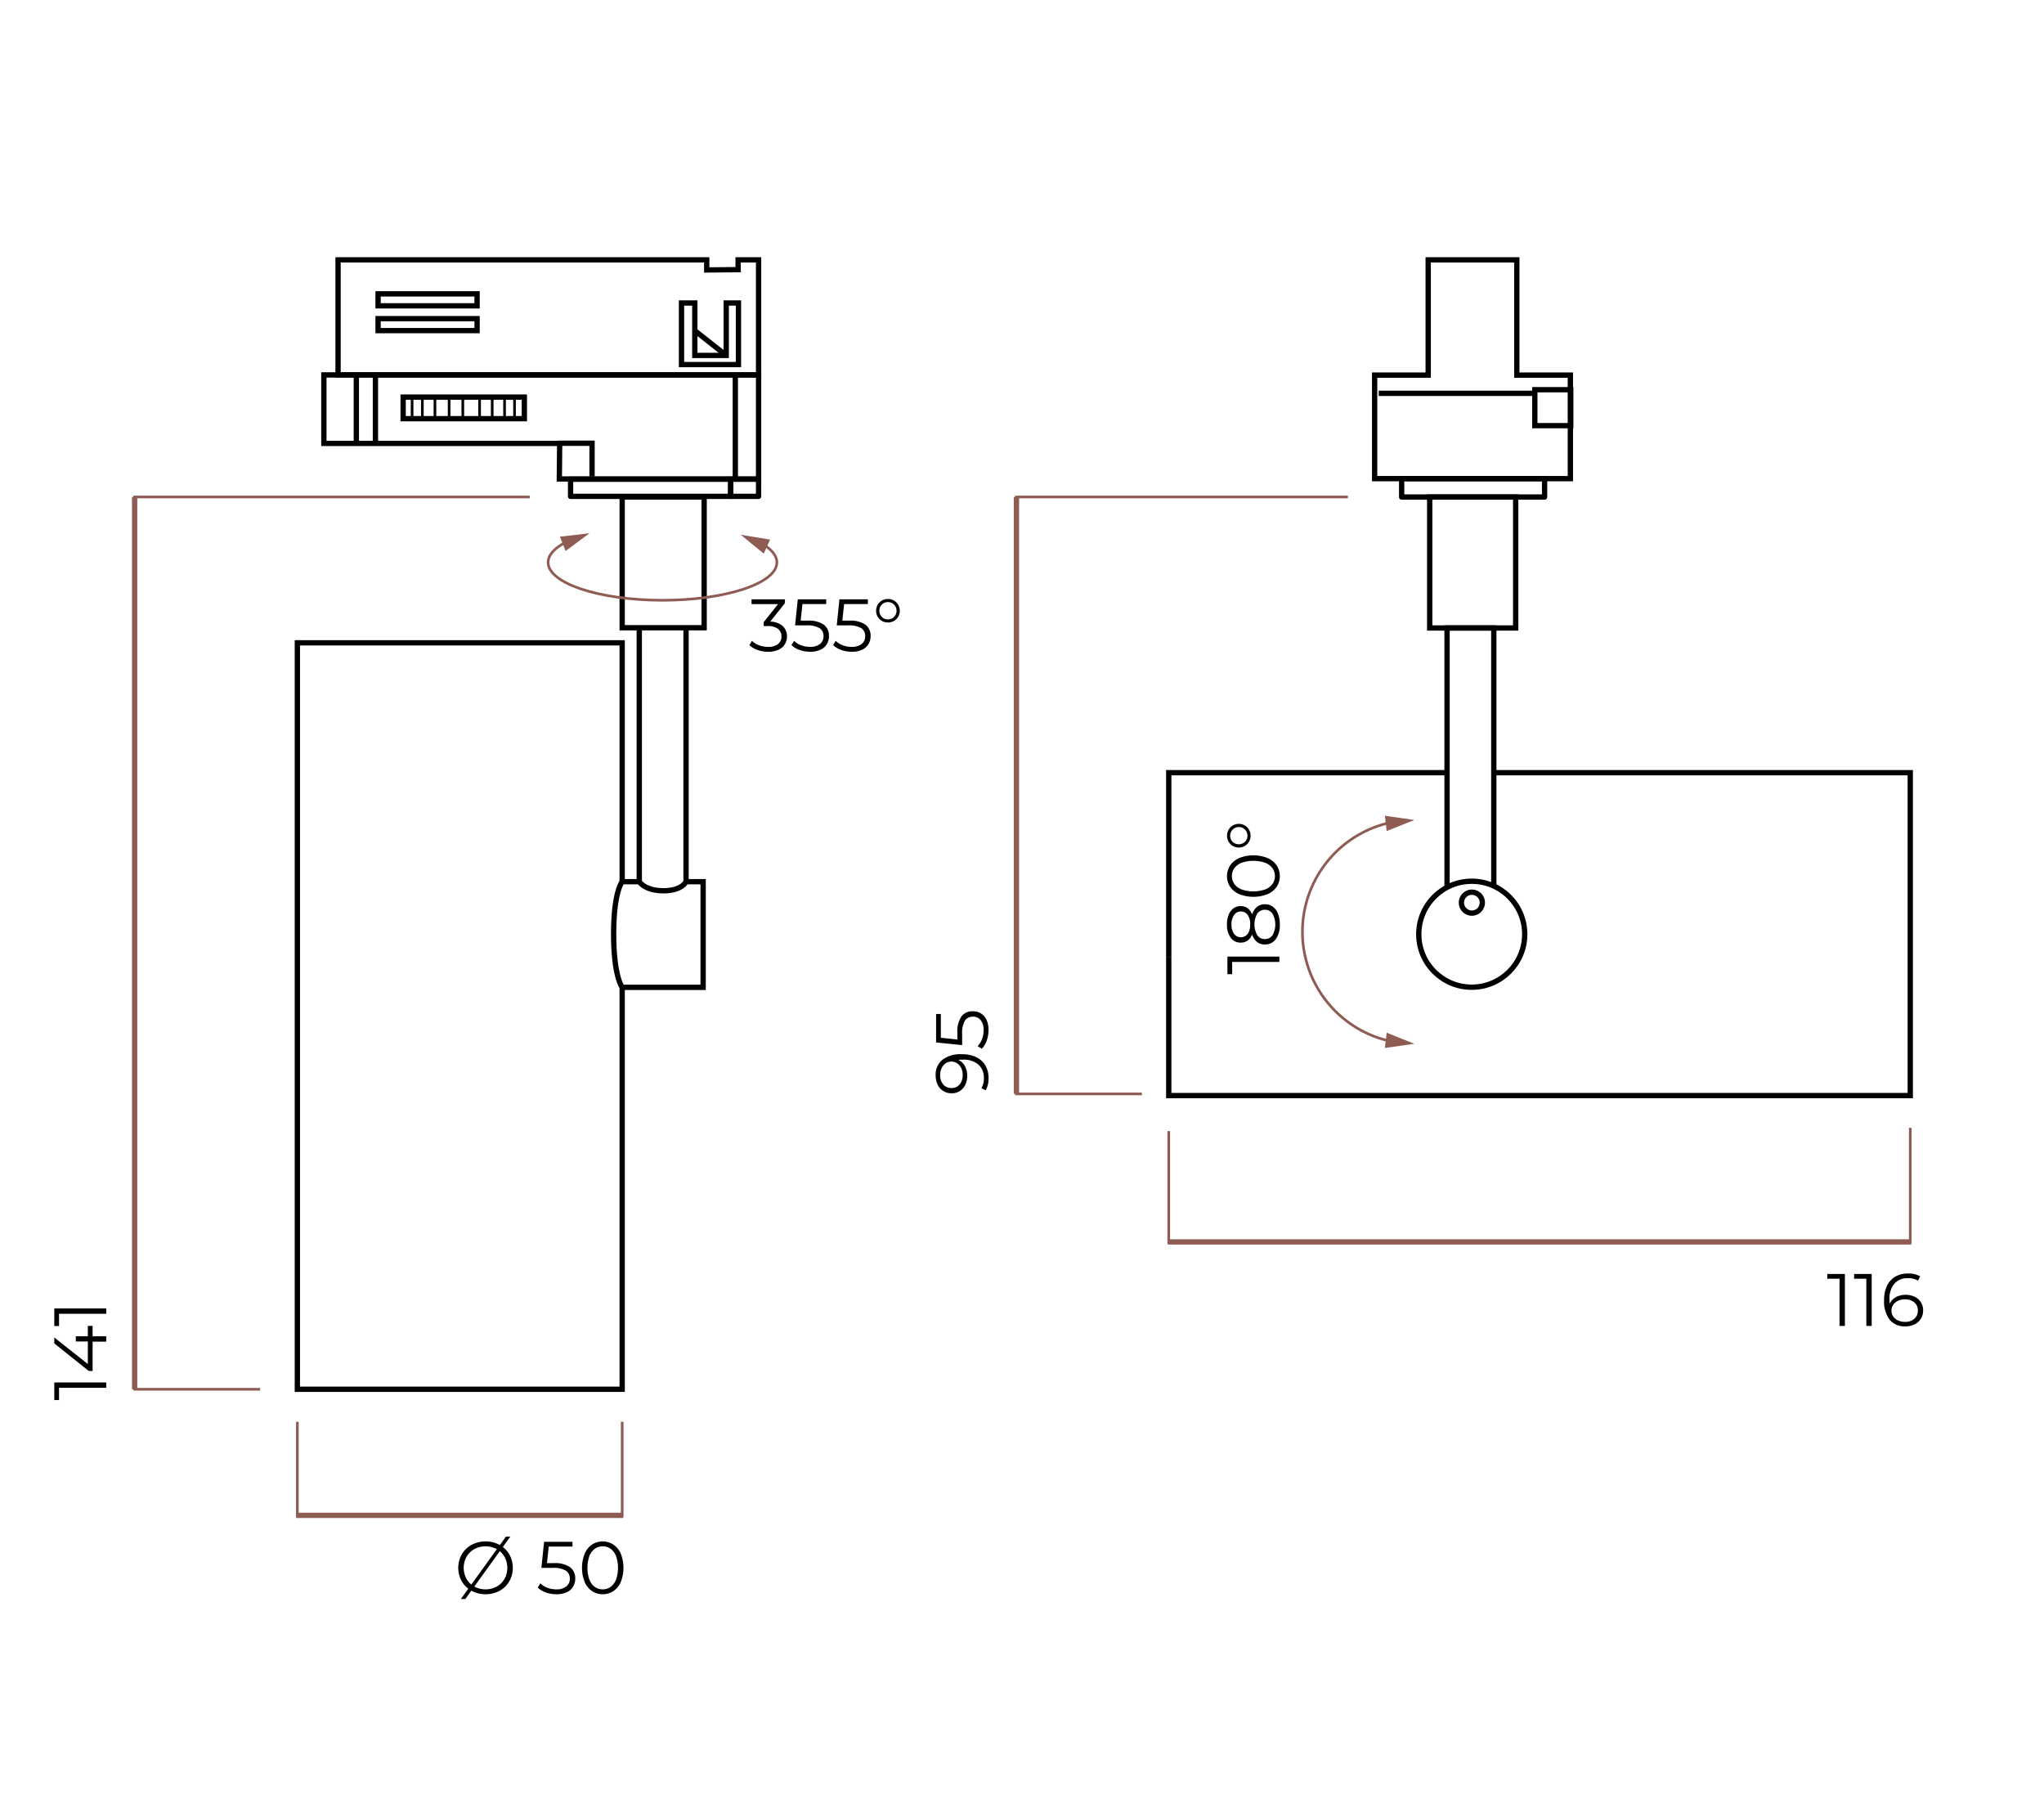 <svg xmlns="http://www.w3.org/2000/svg" data-name="Layer 1" id="Layer_1" viewBox="0 0 192.756 170.079"><defs><style>.cls-1,.cls-2,.cls-3,.cls-4,.cls-6{fill:none;}.cls-1,.cls-2,.cls-6{stroke:#000;}.cls-1,.cls-3,.cls-4,.cls-6{stroke-miterlimit:10;}.cls-1,.cls-2,.cls-4{stroke-width:0.5px;}.cls-2{stroke-linejoin:round;}.cls-3,.cls-4{stroke:#8e5c53;}.cls-3,.cls-6{stroke-width:0.25px;}.cls-5{fill:#8e5c53;}</style></defs><title>Jack_50_TL3_draw2</title><circle class="cls-1" cx="138.791" cy="88.082" r="4.996"></circle><circle class="cls-1" cx="138.802" cy="85.105" r="0.989"></circle><polyline class="cls-1" points="136.461 83.611 136.461 59.208 140.871 59.208 140.871 83.494"></polyline><rect class="cls-1" height="12.346" width="8.108" x="134.825" y="46.862"></rect><polyline class="cls-1" points="58.674 93.088 58.674 130.985 28.042 130.985 28.042 60.607 58.674 60.607 58.674 83.13"></polyline><rect class="cls-1" height="12.329" width="7.729" x="58.674" y="46.856"></rect><path class="cls-1" d="M58.674,93.088H66.308V83.13H64.696s-.379.854-2.134.854-2.276-.854-2.276-.854H58.674s-.806.901-.806,4.931S58.674,93.088,58.674,93.088Z"></path><line class="cls-2" x1="60.286" x2="60.286" y1="83.13" y2="59.184"></line><line class="cls-2" x1="64.696" x2="64.696" y1="83.13" y2="59.184"></line><polyline class="cls-3" points="24.529 130.985 12.696 130.985 12.696 46.856 49.954 46.856"></polyline><polyline class="cls-3" points="28.042 134.049 28.042 142.874 58.674 142.874 58.674 134.049"></polyline><line class="cls-4" x1="12.696" x2="12.696" y1="46.856" y2="130.985"></line><line class="cls-4" x1="27.93" x2="58.769" y1="142.874" y2="142.874"></line><path d="M5.12,130.344H10.02v.504H5.567v1.154H5.12Z"></path><path d="M8.732,125.009v.98H10.02v.504H8.732v2.765H8.368L5.12,126.662v-.56l3.164,2.506V126.48H7.15v-.49H8.284v-.98Z"></path><path d="M5.12,123.366H10.02v.504H5.567v1.154H5.12Z"></path><polyline class="cls-3" points="107.686 103.137 95.853 103.137 95.853 46.856 127.114 46.856"></polyline><line class="cls-4" x1="95.853" x2="95.853" y1="46.856" y2="103.137"></line><path d="M88.876,99.915a2.806,2.806,0,0,1,1.81-.519,3.11,3.11,0,0,1,1.386.28,1.96,1.96,0,0,1,.857.784,2.305,2.305,0,0,1,.291,1.176,2.204,2.204,0,0,1-.267,1.162l-.405-.203a1.717,1.717,0,0,0,.23-.952,1.621,1.621,0,0,0-.515-1.273,2.163,2.163,0,0,0-1.494-.462c-.121,0-.254.007-.399.02a1.327,1.327,0,0,1,.62.581,1.873,1.873,0,0,1,.221.917,1.938,1.938,0,0,1-.183.857,1.397,1.397,0,0,1-.515.585,1.421,1.421,0,0,1-.773.21,1.415,1.415,0,0,1-1.319-.816,1.946,1.946,0,0,1-.185-.857A1.807,1.807,0,0,1,88.876,99.915Zm1.768.78a1.112,1.112,0,0,0-.385-.444.975.975,0,0,0-.546-.161.952.952,0,0,0-.519.15,1.087,1.087,0,0,0-.385.444,1.555,1.555,0,0,0-.147.7,1.268,1.268,0,0,0,.291.864.976.976,0,0,0,.773.333.963.963,0,0,0,.77-.333,1.33,1.33,0,0,0,.287-.899A1.456,1.456,0,0,0,90.644,100.695Z"></path><path d="M90.668,95.831a1.281,1.281,0,0,1,1.067-.487,1.464,1.464,0,0,1,.763.2,1.355,1.355,0,0,1,.529.599,2.247,2.247,0,0,1,.192.98,2.907,2.907,0,0,1-.172.998,2.039,2.039,0,0,1-.458.759l-.399-.245A1.8,1.8,0,0,0,92.6,97.99a2.312,2.312,0,0,0,.158-.861,1.45,1.45,0,0,0-.273-.941.893.893,0,0,0-.728-.332.871.871,0,0,0-.764.374,2.314,2.314,0,0,0-.259,1.264v1.043l-2.457-.252V95.603h.448v2.239l1.56.168v-.63A2.52,2.52,0,0,1,90.668,95.831Z"></path><path d="M44.472,149.988a2.38,2.38,0,0,1-.924-.892,2.603,2.603,0,0,1,0-2.548,2.374,2.374,0,0,1,.924-.893,2.833,2.833,0,0,1,2.632-.004,2.386,2.386,0,0,1,.921.893,2.596,2.596,0,0,1,0,2.555,2.373,2.373,0,0,1-.921.893,2.837,2.837,0,0,1-2.632-.003Zm3.237-5.106h.413l-4.242,5.88h-.42Zm-.867,4.707a1.899,1.899,0,0,0,.734-.728,2.16,2.16,0,0,0,0-2.079,1.901,1.901,0,0,0-.734-.729,2.237,2.237,0,0,0-2.103,0,1.914,1.914,0,0,0-.742.729,2.14,2.14,0,0,0,0,2.079,1.912,1.912,0,0,0,.742.728,2.237,2.237,0,0,0,2.103,0Z"></path><path d="M53.761,147.761a1.28,1.28,0,0,1,.486,1.067,1.47,1.47,0,0,1-.199.764,1.354,1.354,0,0,1-.599.528,2.247,2.247,0,0,1-.98.192,2.883,2.883,0,0,1-.998-.172,2.042,2.042,0,0,1-.76-.458l.245-.399a1.821,1.821,0,0,0,.645.41,2.33,2.33,0,0,0,.86.157,1.445,1.445,0,0,0,.942-.273.895.895,0,0,0,.332-.728.868.868,0,0,0-.374-.763,2.305,2.305,0,0,0-1.264-.26H51.056l.252-2.457h2.681v.448h-2.24L51.58,147.38h.63A2.522,2.522,0,0,1,53.761,147.761Z"></path><path d="M55.826,150.012a1.977,1.977,0,0,1-.693-.864,3.659,3.659,0,0,1,0-2.653,1.967,1.967,0,0,1,.693-.864,1.845,1.845,0,0,1,2.022,0,1.985,1.985,0,0,1,.696.864,3.618,3.618,0,0,1,0,2.653,1.996,1.996,0,0,1-.696.864,1.85,1.85,0,0,1-2.022,0Zm1.764-.399a1.545,1.545,0,0,0,.508-.692,3.417,3.417,0,0,0,0-2.198,1.548,1.548,0,0,0-.508-.693,1.307,1.307,0,0,0-1.505,0,1.54,1.54,0,0,0-.508.693,3.417,3.417,0,0,0,0,2.198,1.538,1.538,0,0,0,.508.692,1.307,1.307,0,0,0,1.505,0Z"></path><polyline class="cls-1" points="140.871 72.853 180.145 72.853 180.145 103.295 110.216 103.295 110.216 90.279"></polyline><polyline class="cls-1" points="110.216 90.279 110.216 72.853 136.461 72.853"></polyline><path class="cls-3" d="M131.17,77.541a10.553,10.553,0,0,0,.013,20.642"></path><polygon class="cls-5" points="130.597 76.912 133.375 77.31 130.77 78.354 130.597 76.912"></polygon><polygon class="cls-5" points="130.597 98.809 133.375 98.411 130.77 97.367 130.597 98.809"></polygon><polyline class="cls-3" points="110.216 106.644 110.216 117.092 180.145 117.092 180.145 106.334"></polyline><line class="cls-4" x1="180.245" x2="110.121" y1="117.092" y2="117.092"></line><path d="M173.98,120.114v4.9h-.505v-4.452H172.32v-.448Z"></path><path d="M176.506,120.114v4.9h-.504v-4.452h-1.155v-.448Z"></path><path d="M180.563,122.264a1.395,1.395,0,0,1,.584.515,1.412,1.412,0,0,1,.21.773,1.447,1.447,0,0,1-.217.791,1.431,1.431,0,0,1-.599.528,1.928,1.928,0,0,1-.857.186,1.808,1.808,0,0,1-1.491-.641,2.812,2.812,0,0,1-.518-1.81,3.11,3.11,0,0,1,.28-1.386,1.954,1.954,0,0,1,.784-.857,2.315,2.315,0,0,1,1.176-.291,2.207,2.207,0,0,1,1.162.267l-.203.406a1.708,1.708,0,0,0-.952-.232,1.628,1.628,0,0,0-1.274.515,2.167,2.167,0,0,0-.462,1.494c0,.117.007.25.021.399a1.318,1.318,0,0,1,.581-.62,1.867,1.867,0,0,1,.917-.22A1.944,1.944,0,0,1,180.563,122.264Zm-.035,2.075a.975.975,0,0,0,.332-.773.964.964,0,0,0-.332-.77,1.329,1.329,0,0,0-.899-.287,1.466,1.466,0,0,0-.654.14,1.108,1.108,0,0,0-.445.385.975.975,0,0,0-.16.547.946.946,0,0,0,.15.518,1.068,1.068,0,0,0,.444.385,1.54,1.54,0,0,0,.7.147A1.263,1.263,0,0,0,180.527,124.339Z"></path><path d="M115.749,90.191h4.9v.504h-4.452v1.154h-.448Z"></path><path d="M118.542,85.503a1.15,1.15,0,0,1,.742-.248,1.237,1.237,0,0,1,.745.23,1.456,1.456,0,0,1,.49.662,2.725,2.725,0,0,1,.172,1.012,2.264,2.264,0,0,1-.378,1.386,1.219,1.219,0,0,1-1.029.504,1.158,1.158,0,0,1-.745-.241,1.454,1.454,0,0,1-.459-.704,1.221,1.221,0,0,1-.424.574,1.099,1.099,0,0,1-.654.196,1.12,1.12,0,0,1-.944-.466,2.03,2.03,0,0,1-.351-1.249,2.417,2.417,0,0,1,.157-.907,1.373,1.373,0,0,1,.452-.606,1.123,1.123,0,0,1,.686-.217,1.071,1.071,0,0,1,.654.203,1.267,1.267,0,0,1,.424.581A1.494,1.494,0,0,1,118.542,85.503Zm-.882,2.545a1.465,1.465,0,0,0,.238-.889,1.482,1.482,0,0,0-.238-.893.748.748,0,0,0-.637-.326.759.759,0,0,0-.651.333,1.494,1.494,0,0,0-.238.886,1.472,1.472,0,0,0,.238.885.802.802,0,0,0,1.288.004Zm2.338-1.907a.886.886,0,0,0-1.438,0,2.091,2.091,0,0,0,0,2.029.835.835,0,0,0,.718.368.846.846,0,0,0,.725-.364,2.085,2.085,0,0,0-.004-2.033Z"></path><path d="M120.391,83.614a1.974,1.974,0,0,1-.865.693,3.67,3.67,0,0,1-2.652,0,1.976,1.976,0,0,1-.865-.693,1.85,1.85,0,0,1,0-2.022,1.997,1.997,0,0,1,.865-.697,3.616,3.616,0,0,1,2.652,0,1.996,1.996,0,0,1,.865.697,1.85,1.85,0,0,1,0,2.022Zm-.399-1.764a1.535,1.535,0,0,0-.693-.508,3.414,3.414,0,0,0-2.197,0,1.535,1.535,0,0,0-.693.508,1.307,1.307,0,0,0,0,1.505,1.542,1.542,0,0,0,.693.508,3.412,3.412,0,0,0,2.197,0,1.542,1.542,0,0,0,.693-.508,1.307,1.307,0,0,0,0-1.505Z"></path><path d="M117.786,79.359a1.075,1.075,0,0,1-.402.402,1.116,1.116,0,0,1-.564.147,1.099,1.099,0,0,1-.557-.147,1.075,1.075,0,0,1-.402-.402,1.104,1.104,0,0,1-.147-.563,1.126,1.126,0,0,1,.147-.567,1.069,1.069,0,0,1,.402-.405,1.089,1.089,0,0,1,.557-.147,1.106,1.106,0,0,1,.564.147,1.069,1.069,0,0,1,.402.405,1.135,1.135,0,0,1,.147.567A1.113,1.113,0,0,1,117.786,79.359Zm-.382-1.141a.816.816,0,0,0-1.397.577.774.774,0,0,0,.234.574.848.848,0,0,0,1.162,0,.772.772,0,0,0,.235-.574A.782.782,0,0,0,117.404,78.218Z"></path><path d="M73.81,59.025a1.272,1.272,0,0,1,.402.977,1.327,1.327,0,0,1-.805,1.26,2.262,2.262,0,0,1-.973.189,2.902,2.902,0,0,1-1.005-.172,2.036,2.036,0,0,1-.76-.458l.245-.399a1.809,1.809,0,0,0,.651.41,2.387,2.387,0,0,0,.868.157,1.46,1.46,0,0,0,.931-.263.874.874,0,0,0,.329-.725.858.858,0,0,0-.329-.714,1.591,1.591,0,0,0-.994-.259h-.35v-.371l1.357-1.701H70.873v-.448h3.15v.357l-1.387,1.743A1.815,1.815,0,0,1,73.81,59.025Z"></path><path d="M77.688,58.899a1.28,1.28,0,0,1,.486,1.067,1.47,1.47,0,0,1-.199.764,1.353,1.353,0,0,1-.599.528,2.247,2.247,0,0,1-.98.192,2.884,2.884,0,0,1-.998-.172,2.043,2.043,0,0,1-.76-.458l.245-.399a1.821,1.821,0,0,0,.644.41,2.331,2.331,0,0,0,.86.157,1.445,1.445,0,0,0,.942-.273.895.895,0,0,0,.332-.728.868.868,0,0,0-.374-.763,2.305,2.305,0,0,0-1.264-.26h-1.043l.252-2.457h2.681v.448h-2.24l-.168,1.562h.63A2.522,2.522,0,0,1,77.688,58.899Z"></path><path d="M81.615,58.899a1.28,1.28,0,0,1,.486,1.067,1.461,1.461,0,0,1-.2.764,1.357,1.357,0,0,1-.598.528,2.252,2.252,0,0,1-.98.192,2.877,2.877,0,0,1-.997-.172,2.035,2.035,0,0,1-.76-.458l.245-.399a1.817,1.817,0,0,0,.644.41,2.339,2.339,0,0,0,.861.157,1.442,1.442,0,0,0,.941-.273.893.893,0,0,0,.333-.728.866.866,0,0,0-.375-.763,2.305,2.305,0,0,0-1.264-.26H78.909l.252-2.457h2.682v.448h-2.24l-.168,1.562h.63A2.526,2.526,0,0,1,81.615,58.899Z"></path><path d="M83.169,58.545a1.062,1.062,0,0,1-.402-.402,1.137,1.137,0,0,1,0-1.12,1.069,1.069,0,0,1,.402-.402,1.113,1.113,0,0,1,.564-.146,1.129,1.129,0,0,1,.566.146,1.065,1.065,0,0,1,.406.402,1.138,1.138,0,0,1,0,1.12,1.058,1.058,0,0,1-.406.402,1.119,1.119,0,0,1-.566.147A1.104,1.104,0,0,1,83.169,58.545Zm1.141-.381a.795.795,0,0,0,.234-.585.8.8,0,0,0-.811-.811.774.774,0,0,0-.574.234.788.788,0,0,0-.23.577.799.799,0,0,0,.23.585.775.775,0,0,0,.574.234A.785.785,0,0,0,84.31,58.164Z"></path><path class="cls-3" d="M71.897,51.285c.87.515,1.366,1.108,1.366,1.74,0,1.972-4.829,3.57-10.787,3.57S51.69,54.997,51.69,53.025c0-.734.669-1.416,1.817-1.984"></path><polygon class="cls-5" points="72.024 52.199 69.853 50.421 72.622 50.875 72.024 52.199"></polygon><polygon class="cls-5" points="53.338 51.951 55.59 50.278 52.803 50.6 53.338 51.951"></polygon><rect class="cls-1" height="2.034" width="11.432" x="38.016" y="37.441"></rect><line class="cls-6" x1="38.861" x2="38.861" y1="37.441" y2="39.475"></line><line class="cls-6" x1="48.522" x2="48.522" y1="37.441" y2="39.475"></line><line class="cls-6" x1="47.581" x2="47.581" y1="37.441" y2="39.475"></line><line class="cls-6" x1="39.827" x2="39.827" y1="37.441" y2="39.475"></line><line class="cls-6" x1="41.016" x2="41.016" y1="37.441" y2="39.475"></line><line class="cls-6" x1="46.417" x2="46.417" y1="37.441" y2="39.475"></line><line class="cls-6" x1="45.227" x2="45.227" y1="37.441" y2="39.475"></line><line class="cls-6" x1="42.354" x2="42.354" y1="37.441" y2="39.475"></line><line class="cls-6" x1="43.645" x2="43.645" y1="37.441" y2="39.475"></line><polygon class="cls-1" points="66.646 24.502 66.646 25.452 69.608 25.423 69.608 24.502 71.537 24.502 71.537 35.349 31.88 35.349 31.88 24.502 66.646 24.502"></polygon><polyline class="cls-1" points="55.833 44.924 55.833 41.933 55.833 41.791 52.607 41.791"></polyline><line class="cls-1" x1="69.343" x2="69.343" y1="35.349" y2="45.159"></line><line class="cls-1" x1="35.403" x2="35.403" y1="35.349" y2="41.933"></line><line class="cls-1" x1="33.603" x2="33.603" y1="35.349" y2="41.933"></line><polygon class="cls-1" points="65.523 28.568 65.523 33.512 68.486 33.512 68.486 28.568 69.638 28.568 69.638 33.812 69.638 34.373 68.486 34.373 65.523 34.373 64.268 34.373 64.268 33.812 64.268 28.568 65.523 28.568"></polygon><rect class="cls-1" height="1.13" transform="translate(80.646 56.54) rotate(-180)" width="9.335" x="35.656" y="27.705"></rect><rect class="cls-1" height="1.13" transform="translate(80.646 61.216) rotate(-180)" width="9.335" x="35.656" y="30.043"></rect><polygon class="cls-1" points="71.537 35.349 71.537 40.796 71.537 41.809 71.537 42.505 71.537 43.575 71.537 45.159 52.746 45.159 52.779 41.809 30.542 41.809 30.542 35.349 71.537 35.349"></polygon><line class="cls-1" x1="65.523" x2="68.486" y1="31.173" y2="33.512"></line><rect class="cls-2" height="1.615" transform="translate(122.712 91.98) rotate(-180)" width="15.099" x="53.806" y="45.182"></rect><rect class="cls-2" height="1.734" width="13.478" x="132.181" y="45.128"></rect><polygon class="cls-1" points="143.04 35.367 143.04 24.501 134.683 24.501 134.683 35.367 129.632 35.367 129.632 45.128 148.091 45.128 148.091 35.367 143.04 35.367"></polygon><line class="cls-1" x1="130.018" x2="144.702" y1="37.084" y2="37.084"></line><rect class="cls-2" height="1.615" transform="translate(140.442 91.98) rotate(-180)" width="2.631" x="68.906" y="45.182"></rect><rect class="cls-1" height="3.389" width="3.389" x="144.738" y="36.743"></rect></svg>